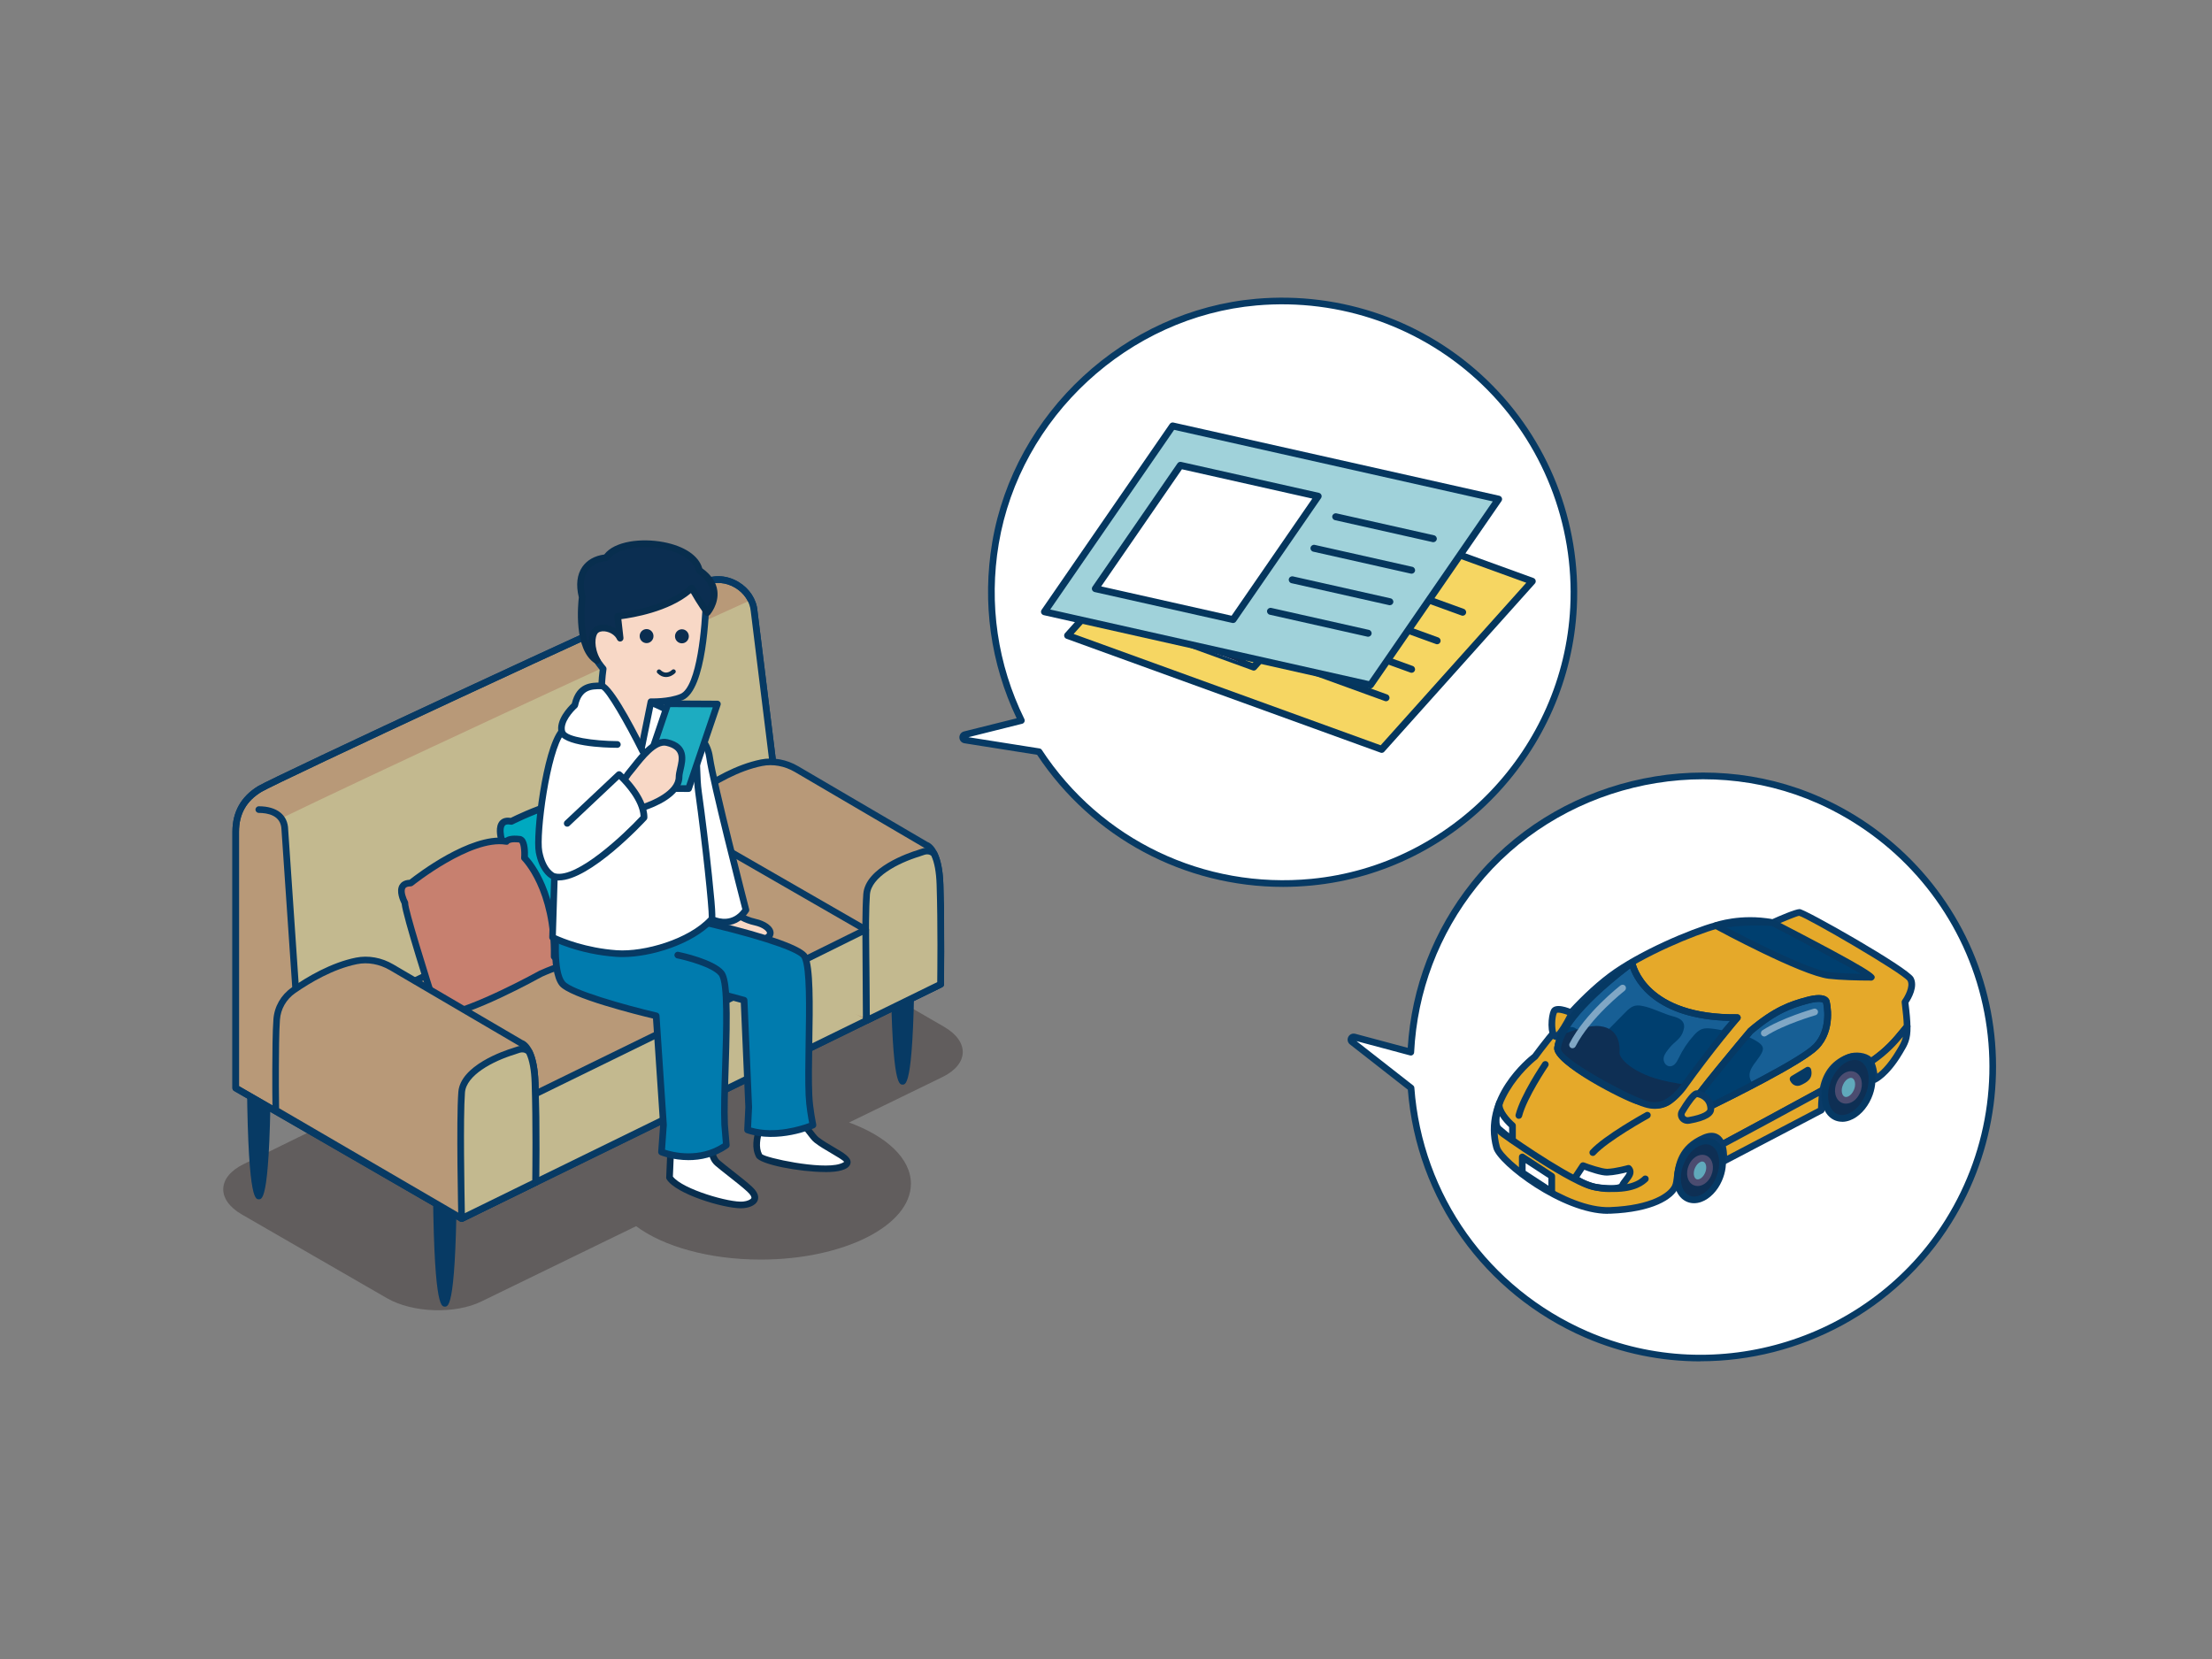 <?xml version="1.0" encoding="UTF-8"?><svg id="_レイヤー_2" xmlns="http://www.w3.org/2000/svg" xmlns:xlink="http://www.w3.org/1999/xlink" width="400" height="300" viewBox="0 0 400 300"><rect x="0" y="0" width="400" height="300" fill="#808080" stroke="none"/><defs><style>.cls-1{fill:none;}.cls-2{clip-path:url(#clippath);}.cls-3{fill:#f8d8c6;}.cls-4{fill:#f7d7c5;}.cls-5{fill:#003f6f;}.cls-6{fill:#053760;}.cls-7{fill:#05365d;}.cls-8{fill:#00a9c0;}.cls-9{fill:#007bae;}.cls-10{fill:#f6d662;}.cls-11{fill:#fff;}.cls-12{fill:#e5a92a;}.cls-13{fill:#80a7c5;}.cls-14{fill:#a0d2da;}.cls-15{fill:#b89978;}.cls-16{fill:#c3b98f;}.cls-17{fill:#c7806f;}.cls-18{fill:#dca32f;}.cls-19{fill:#1dacc1;}.cls-20{fill:#093b68;}.cls-21{fill:#082e4e;}.cls-22{fill:#063964;}.cls-23{fill:#073358;}.cls-24{fill:#073a64;}.cls-25{fill:#0e2f54;}.cls-26{fill:#0b2e51;}.cls-27{fill:#175f95;}.cls-28{fill:#0c2e51;}.cls-29{fill:#60a9bb;}.cls-30{fill:#4b4c70;}.cls-31{fill:#190c0d;opacity:.3;}</style><clipPath id="clippath"><polygon class="cls-1" points="226.72 120.63 202.71 111.92 220.79 91.75 244.79 100.45 226.72 120.63"/></clipPath></defs><g id="img"><rect class="cls-1" width="400" height="300"/><path class="cls-31" d="m170.74,185.69l-26.5-15.35c-4.6-2.67-12.27-2.93-17.05-.59l-83.15,40.77c-4.77,2.34-4.91,6.43-.31,9.09l26.24,15.14c4.61,2.66,12.29,2.93,17.07.6l27.99-13.62c4.88,3.64,13.15,6.04,22.52,6.04,15.01,0,27.17-6.14,27.17-13.72,0-4.55-4.41-8.58-11.18-11.07l16.87-8.21c4.78-2.33,4.93-6.41.33-9.08Z"/><path class="cls-24" d="m46.8,191.95h-1.57s.08,24.31,1.57,24.31,1.57-24.31,1.57-24.31h-1.57Z"/><path class="cls-24" d="m46.8,216.87c-.68,0-2.09,0-2.17-24.92,0-.16.06-.31.18-.43s.27-.18.43-.18h3.13c.16,0,.31.06.43.18s.18.27.18.43c-.08,24.92-1.49,24.92-2.17,24.92Zm-.96-24.32c.04,7.91.35,18.6.96,22.14.61-3.53.92-14.23.96-22.14h-1.92Z"/><path class="cls-24" d="m80.44,211.36h-1.57s.08,24.31,1.57,24.31,1.57-24.31,1.57-24.31h-1.57Z"/><path class="cls-24" d="m80.44,236.28c-.68,0-2.09,0-2.17-24.92,0-.16.06-.31.18-.43s.27-.18.43-.18h3.13c.16,0,.31.06.43.18s.18.27.18.43c-.08,24.92-1.49,24.92-2.17,24.92Zm-.96-24.31c.04,7.91.35,18.6.96,22.14.61-3.53.92-14.23.96-22.14h-1.92Z"/><path class="cls-24" d="m163.21,171.21h-1.57s.08,24.31,1.57,24.31,1.57-24.31,1.57-24.31h-1.57Z"/><path class="cls-24" d="m163.21,196.13c-.68,0-2.09,0-2.17-24.92,0-.16.06-.31.18-.43s.27-.18.43-.18h3.13c.16,0,.31.06.43.18s.18.27.18.43c-.08,24.92-1.49,24.92-2.17,24.92Zm-.96-24.32c.04,7.91.35,18.6.96,22.14.61-3.53.92-14.23.96-22.14h-1.92Z"/><path class="cls-15" d="m127.49,105.28c-14.93,6.43-77.71,35.69-80.49,37.37-3.15,1.9-4.36,4.61-4.36,7.73v46.36l40.85,23.58,86.6-42.37s.02-12.5,0-13.66-.43-2.16-1.35-2.7c-.93-.54-28.05-16.19-28.05-16.19l-4.32-34.97c-.33-3.87-4.89-6.88-8.88-5.17Z"/><path class="cls-24" d="m83.48,220.94c-.1,0-.21-.03-.3-.08l-40.85-23.58c-.19-.11-.3-.31-.3-.52v-46.36c0-3.61,1.57-6.38,4.65-8.25,2.76-1.67,65.44-30.9,80.57-37.41,2.03-.87,4.33-.69,6.31.5,1.95,1.17,3.23,3.1,3.41,5.17l4.28,34.65,27.79,16.04c1.05.6,1.63,1.74,1.66,3.21.02,1.15,0,13.16,0,13.67,0,.23-.13.44-.34.54l-86.6,42.37c-.08.04-.17.06-.27.06Zm-40.25-24.53l40.27,23.25,85.98-42.06c0-2.09.02-12.24,0-13.27-.01-.73-.2-1.69-1.05-2.18l-28.05-16.19c-.16-.09-.27-.26-.3-.45l-4.32-34.97c-.15-1.71-1.2-3.29-2.83-4.26-1.65-.99-3.55-1.14-5.22-.42h0c-15.11,6.5-77.67,35.67-80.42,37.33-2.74,1.66-4.07,4.02-4.07,7.22v46.02Zm84.25-91.12h0,0Z"/><path class="cls-16" d="m51.5,149.99l2.58,37.8c3.34-2.02,68.69-34.66,86.6-42.37l-4.32-34.97c-.06-.69-.29-1.33-.59-1.93-22.77,10.23-71.31,32.84-84.91,39.46.37.5.62,1.15.63,2.02Z"/><path class="cls-24" d="m58.98,185.82c-.22,0-.44-.12-.54-.34-.15-.3-.02-.66.28-.81l78.37-38.32c.3-.15.66-.02.81.28.15.3.02.66-.28.81l-78.37,38.32c-.09.04-.18.06-.26.06Z"/><path class="cls-16" d="m170.08,164.31c-.01-.79-.22-1.49-.63-2.03l-86.6,42.37c.41.54.62,1.24.63,2.03.02,1.16,0,13.66,0,13.66l86.6-42.37s.02-12.5,0-13.66Z"/><path class="cls-24" d="m83.48,220.94c-.1,0-.21-.03-.3-.08l-40.85-23.58c-.19-.11-.3-.31-.3-.52v-46.36c0-3.61,1.57-6.38,4.65-8.25,2.76-1.67,65.44-30.9,80.57-37.41,2.03-.87,4.33-.69,6.31.5,1.95,1.17,3.23,3.1,3.41,5.17l4.28,34.65,27.79,16.04c1.05.6,1.63,1.74,1.66,3.21.02,1.15,0,13.16,0,13.67,0,.23-.13.44-.34.54l-86.6,42.37c-.08.04-.17.06-.27.06Zm-40.25-24.53l40.27,23.25,85.98-42.06c0-2.09.02-12.24,0-13.27-.01-.73-.2-1.69-1.05-2.18l-28.05-16.19c-.16-.09-.27-.26-.3-.45l-4.32-34.97c-.15-1.71-1.2-3.29-2.83-4.26-1.65-.99-3.55-1.14-5.22-.42h0c-15.11,6.5-77.67,35.67-80.42,37.33-2.74,1.66-4.07,4.02-4.07,7.22v46.02Zm84.25-91.12h0,0Z"/><path class="cls-24" d="m83.48,220.94h0c-.33,0-.6-.27-.6-.6,0-.12.02-12.5,0-13.65-.01-.73-.2-1.69-1.05-2.18l-28.05-16.19c-.17-.1-.29-.28-.3-.48l-2.58-37.8c-.05-2.65-2.59-3.04-4.1-3.04-.33,0-.6-.27-.6-.6s.27-.6.6-.6c3.28,0,5.26,1.57,5.31,4.2l2.55,37.45,27.77,16.03c1.05.6,1.63,1.74,1.66,3.21.02,1.15,0,13.16,0,13.67,0,.33-.27.6-.6.6Z"/><path class="cls-24" d="m86.91,203.26c-.22,0-.44-.12-.54-.34-.15-.3-.02-.66.28-.81l79.39-38.84c.3-.15.66-.02.81.28.15.3.02.66-.28.81l-79.39,38.84c-.09.04-.18.06-.26.06Z"/><path class="cls-15" d="m156.71,184.51l13.37-6.55s.15-9.66-.1-17.98c-.2-6.67-2.53-7.17-2.53-7.17l-23.41-13.72c-1.92-1.12-4.18-1.59-6.36-1.15-4.45.89-8.78,3.5-11.38,5.31-1.76,1.23-2.89,3.16-3.04,5.3-.07,1.06-.13,2.45-.16,4.25-.1,7.38,0,12.12,0,12.12"/><path class="cls-24" d="m156.71,185.12c-.22,0-.44-.12-.54-.34-.15-.3-.02-.66.28-.81l13.04-6.39c.02-1.85.12-10.29-.11-17.59-.18-5.94-2.06-6.6-2.08-6.61-.04-.01-.11-.04-.15-.06l-23.41-13.72c-1.87-1.09-3.97-1.48-5.94-1.08-4.26.86-8.42,3.31-11.16,5.22-1.64,1.14-2.65,2.91-2.78,4.85-.08,1.16-.13,2.58-.15,4.22-.1,7.28,0,12.05,0,12.1,0,.33-.26.61-.59.62-.35-.02-.61-.26-.62-.59,0-.05-.1-4.84,0-12.14.02-1.66.08-3.11.16-4.29.16-2.31,1.36-4.41,3.3-5.76,2.83-1.97,7.14-4.51,11.61-5.41,2.25-.45,4.66-.02,6.79,1.23l23.35,13.68c.57.2,2.69,1.35,2.89,7.71.25,8.24.1,17.92.1,18.01,0,.23-.13.43-.34.53l-13.37,6.55c-.08.04-.18.06-.26.06Z"/><path class="cls-16" d="m169.98,159.98c-.09-2.85-.56-4.56-1.07-5.6-.97-.92-2.04-.32-2.77-.09-3.29,1-9.13,3.61-9.43,7.42-.4,5.25,0,22.81,0,22.81l13.37-6.55s.15-9.66-.1-17.98Z"/><path class="cls-24" d="m156.71,185.12c-.11,0-.22-.03-.31-.09-.18-.11-.29-.3-.29-.5-.02-.72-.4-17.65,0-22.87.37-4.82,8.27-7.47,9.85-7.95.1-.03.21-.07.32-.11.73-.26,1.95-.69,3.04.34.05.05.09.11.13.17.68,1.37,1.06,3.34,1.14,5.85h0c.25,8.24.1,17.92.1,18.01,0,.23-.13.43-.34.53l-13.37,6.55c-.08.04-.17.06-.27.06Zm11-30.63c-.3,0-.63.1-1.03.25-.13.05-.26.09-.37.13-4,1.22-8.76,3.76-9,6.89-.34,4.47-.09,18.09-.02,21.81l12.19-5.97c.02-1.85.12-10.29-.11-17.59h0c-.07-2.27-.39-4.04-.96-5.25-.23-.19-.45-.26-.7-.26Z"/><polyline class="cls-16" points="137.14 177.72 156.54 168.12 156.64 184.08"/><path class="cls-24" d="m156.64,184.68c-.33,0-.6-.27-.6-.6l-.09-15-18.53,9.17c-.3.15-.66.03-.81-.27-.15-.3-.03-.66.27-.81l19.4-9.6c.19-.09.41-.08.58.03s.29.3.29.51l.1,15.96c0,.33-.27.61-.6.61h0Z"/><line class="cls-16" x1="130.4" y1="153.06" x2="156.54" y2="168.12"/><path class="cls-24" d="m156.54,168.72c-.1,0-.21-.03-.3-.08l-26.14-15.05c-.29-.17-.39-.54-.22-.82.17-.29.53-.39.82-.22l26.14,15.05c.29.17.39.54.22.82-.11.19-.31.3-.52.3Z"/><path class="cls-8" d="m92.45,148.52s12.19-6.29,18.46-3.9c0,0,.48-.54,2.34.07,1.18.26.26,3.51.26,3.51,0,0,4.38,6.37,1.68,18.57,0,0,1.68,2.05.73,1.98s-3.71.56-3.71.56c0,0-14.1,4.46-19.74,3.76,0,0-2.2-19.94-1.78-21.23,0,0-1.23-3.94,1.75-3.31Z"/><path class="cls-24" d="m93.82,173.74c-.51,0-.99-.02-1.42-.08-.28-.03-.49-.25-.53-.53-.5-4.52-2.05-18.92-1.79-21.25-.15-.56-.58-2.44.32-3.44.31-.34.91-.71,1.95-.54,1.6-.8,12.34-6,18.48-3.94.42-.18,1.21-.3,2.6.16.28.06.55.26.73.57.54.9.18,2.67-.01,3.41.78,1.29,4.03,7.54,1.68,18.51,1.25,1.6.98,2.11.88,2.31-.07.14-.29.47-.85.42-.63-.05-2.5.31-3.53.54-.49.16-12.24,3.85-18.52,3.85Zm-.8-1.23c5.73.39,18.87-3.74,19.01-3.78.29-.07,2.21-.5,3.4-.58-.17-.29-.43-.67-.7-1-.12-.14-.16-.33-.12-.51,2.61-11.76-1.55-18.03-1.59-18.09-.1-.15-.13-.33-.08-.51.37-1.3.4-2.57.19-2.75-1.4-.45-1.81-.21-1.81-.2-.17.19-.38.2-.61.11-5.94-2.27-17.85,3.81-17.97,3.88-.12.06-.27.08-.4.05-.5-.1-.85-.06-1.03.14-.43.47-.2,1.85-.02,2.4.04.12.04.25,0,.37-.25,1.05.92,12.91,1.75,20.49Z"/><path class="cls-17" d="m74.27,159.69s10.68-8.61,17.3-7.53c0,0,.36-.63,2.31-.4,1.21.02.96,3.38.96,3.38,0,0,5.57,5.36,5.37,17.85,0,0,2.05,1.67,1.11,1.79s-3.52,1.29-3.52,1.29c0,0-12.91,7.2-18.58,7.65,0,0-6.16-19.1-6-20.44,0,0-1.99-3.61,1.05-3.59Z"/><path class="cls-24" d="m79.22,184.32c-.26,0-.49-.17-.57-.42-1.39-4.32-5.8-18.12-6.02-20.46-.26-.52-1.06-2.27-.37-3.43.24-.4.74-.87,1.8-.92,1.41-1.11,10.89-8.36,17.32-7.57.38-.26,1.12-.53,2.58-.36.28,0,.59.15.83.41.71.77.71,2.58.67,3.34,1.02,1.11,5.47,6.58,5.36,17.8,1.54,1.32,1.39,1.87,1.32,2.08-.04.15-.2.52-.75.58-.62.08-2.38.8-3.35,1.24-.49.27-13.05,7.25-18.78,7.7-.02,0-.03,0-.05,0Zm-4.97-24.03c-.5,0-.82.11-.96.34-.33.55.17,1.83.46,2.36.06.11.08.24.07.36-.03,1.08,3.49,12.47,5.83,19.72,5.69-.77,17.74-7.46,17.86-7.52.27-.12,2.07-.93,3.21-1.25-.22-.25-.56-.57-.89-.84-.14-.12-.23-.29-.22-.48.19-12.04-5.14-17.35-5.19-17.41-.13-.12-.2-.3-.18-.48.1-1.35-.12-2.6-.37-2.74-1.46-.17-1.82.16-1.82.17-.12.22-.33.27-.58.23-6.28-1.04-16.72,7.32-16.82,7.4-.11.09-.28.14-.38.13h-.02Z"/><path class="cls-15" d="m96.86,213.78s.15-9.66-.1-17.98c-.2-6.67-2.53-7.17-2.53-7.17l-23.41-13.72c-1.92-1.12-4.18-1.59-6.36-1.15-4.45.89-8.78,3.5-11.38,5.31-1.76,1.23-2.89,3.16-3.04,5.3-.07,1.06-.13,2.45-.16,4.25-.1,7.38,0,12.12,0,12.12l33.6,19.58,13.37-6.55Z"/><path class="cls-24" d="m83.48,220.94c-.1,0-.21-.03-.3-.08l-33.6-19.58c-.18-.11-.29-.3-.3-.51,0-.05-.1-4.84,0-12.14.02-1.66.08-3.1.16-4.29.16-2.31,1.36-4.41,3.3-5.76,2.83-1.97,7.14-4.51,11.61-5.41,2.25-.45,4.67-.02,6.79,1.23l23.35,13.68c.57.2,2.69,1.35,2.89,7.71.25,8.24.1,17.92.1,18.01,0,.23-.13.43-.34.53l-13.37,6.55c-.08.04-.17.06-.27.06Zm-33.01-20.54l33.03,19.25,12.75-6.24c.02-1.85.12-10.29-.11-17.59-.18-5.94-2.06-6.6-2.08-6.61-.04-.01-.11-.04-.15-.06l-23.41-13.72c-1.87-1.09-3.98-1.48-5.94-1.08-4.26.86-8.42,3.31-11.16,5.22-1.64,1.14-2.65,2.91-2.78,4.85-.08,1.16-.13,2.58-.15,4.22-.08,6.18-.03,10.55,0,11.76Zm46.38,13.38h0,0Z"/><path class="cls-16" d="m96.76,195.8c-.09-2.85-.56-4.56-1.07-5.6-.97-.92-2.04-.32-2.77-.09-3.29,1-9.13,3.61-9.43,7.42-.4,5.25,0,22.81,0,22.81l13.37-6.55s.15-9.66-.1-17.98Z"/><path class="cls-24" d="m83.48,220.93c-.11,0-.22-.03-.31-.09-.18-.11-.29-.3-.29-.5-.02-.72-.4-17.65,0-22.87.37-4.82,8.27-7.47,9.85-7.95.1-.03.21-.07.32-.11.73-.26,1.95-.7,3.05.34.05.05.09.11.13.17.68,1.37,1.06,3.34,1.14,5.85h0c.25,8.24.1,17.92.1,18.01,0,.23-.13.43-.34.53l-13.37,6.55c-.08.04-.17.06-.27.06Zm11-30.63c-.3,0-.63.1-1.03.25-.13.05-.25.09-.37.13-4,1.22-8.76,3.76-9,6.89-.34,4.47-.09,18.09-.02,21.81l12.19-5.97c.02-1.85.12-10.29-.11-17.59h0c-.07-2.27-.39-4.04-.96-5.25-.23-.19-.45-.26-.7-.26Zm2.37,23.48h0,0Z"/><path class="cls-3" d="m132.56,164.81s1.61,1.41,4.02,1.94c2.68.59,4.35,2.72.3,3.42-2.28.39-6.62.18-8.48.18s-2.42-3.77-2.42-3.77l6.59-1.78Z"/><path class="cls-24" d="m132.65,171.02c-.95,0-1.88-.02-2.71-.03-.61-.01-1.14-.02-1.56-.02-2.31,0-2.95-3.84-3.02-4.28-.05-.3.14-.59.44-.67l6.59-1.78c.2-.05.4,0,.55.13.02.01,1.54,1.32,3.75,1.8,1.56.34,3.23,1.29,3.2,2.58-.02.7-.54,1.62-2.93,2.03-1.14.2-2.74.25-4.32.25Zm-5.98-3.99c.26,1.13.86,2.73,1.72,2.73.42,0,.96.01,1.58.02,2.02.04,5.08.1,6.8-.2,1.57-.27,1.93-.72,1.93-.87,0-.31-.76-1.05-2.25-1.37-1.99-.43-3.45-1.43-4.02-1.87l-5.75,1.55Z"/><path class="cls-11" d="m121.28,207.96l-.21,4.98c1.66,2.59,10.75,5.21,13.37,4.94,1.12-.11,3.3-.81,1.09-2.86-1.42-1.32-4.32-3.46-5.75-4.67-1.23-1.04-1.04-2.7-1.04-2.7l-7.47.31Z"/><path class="cls-21" d="m134.04,218.5c-3.25,0-11.75-2.54-13.48-5.24-.07-.1-.1-.23-.09-.35l.21-4.98c.01-.31.26-.56.58-.58l7.47-.31c.17-.02.35.06.47.19s.18.3.16.48c0,.01-.13,1.36.83,2.17.56.48,1.36,1.1,2.19,1.76,1.33,1.04,2.7,2.12,3.58,2.93.96.89,1.32,1.71,1.07,2.45-.39,1.15-2.02,1.4-2.51,1.45-.14.01-.29.02-.46.02Zm-12.36-5.74c1.77,2.32,10.35,4.77,12.7,4.52.73-.07,1.39-.36,1.49-.63.06-.18-.1-.59-.75-1.18-.84-.78-2.25-1.89-3.5-2.87-.85-.67-1.66-1.3-2.23-1.79-.93-.78-1.18-1.84-1.24-2.53l-6.29.26-.18,4.22Z"/><path class="cls-11" d="m152,211.06c-3.54,1.09-14.19-1.02-14.73-2.07-1.16-2.25.31-4.82.3-6.49,0,0,5.17,1.51,7.88,1.09.59.45,1.48,1.97,2.22,2.55,2.92,2.26,7.86,3.83,4.33,4.92Z"/><path class="cls-21" d="m149.24,211.94c-4.62,0-11.82-1.36-12.5-2.68-.89-1.71-.44-3.54-.08-5.01.16-.66.31-1.28.31-1.75,0-.19.09-.37.24-.48.15-.12.35-.15.53-.1.05.01,5.07,1.46,7.62,1.08.16-.02.33.02.45.12.35.26.72.75,1.12,1.27.37.48.78,1.03,1.1,1.28.83.64,1.87,1.25,2.78,1.78,1.81,1.06,3.12,1.83,3,2.84-.09.78-.98,1.15-1.65,1.35h0c-.69.21-1.73.31-2.94.31Zm-11.13-8.67c-.07.41-.17.83-.28,1.27-.33,1.34-.7,2.86-.03,4.17.7.68,10.6,2.82,14.02,1.77h0c.7-.21.81-.38.82-.39-.12-.26-1.51-1.07-2.43-1.61-.95-.55-2.02-1.18-2.91-1.87-.45-.35-.89-.93-1.32-1.5-.24-.32-.51-.67-.72-.89-2.25.24-5.68-.57-7.15-.96Z"/><path class="cls-11" d="m123.04,131.45s4.6.69,5.29,5.52c.69,4.83,6.56,27.57,6.56,27.57-2.49,3.66-6.19,1.67-6.19,1.67l-5.66-34.76Z"/><path class="cls-24" d="m130.97,167.36c-1.03,0-1.96-.29-2.56-.62-.17-.09-.28-.25-.31-.43l-5.66-34.76c-.03-.19.03-.38.17-.52.14-.14.33-.2.52-.17.05,0,5.05.82,5.79,6.03.68,4.74,6.49,27.28,6.55,27.51.04.17.01.35-.08.49-1.29,1.9-2.96,2.48-4.42,2.48Zm-1.73-1.56c.79.32,3.2,1.03,4.99-1.38-.7-2.71-5.85-22.79-6.51-27.37-.45-3.14-2.69-4.35-3.94-4.78l5.46,33.52Z"/><path class="cls-9" d="m122.55,172.71s6.19,1.27,7.86,3.26c1.92,2.28.3,19.75.62,27.37l.31,3.73c-5.43,3.84-11.72,1.24-11.72,1.24l.35-4.87-1.32-19.75s-15.17-3.57-16.99-5.84c-2.15-2.69-.8-12.6-.8-12.6l27.01,1.63s16.54,3.78,17.67,6.14c1.51,3.15.43,17.74.74,25.03.11,2.63.73,5.39.73,5.39,0,0-6.3,2.76-11.82.88l.2-4.1-.84-19.35-3.21-.87"/><path class="cls-24" d="m124.5,209.79c-2.83,0-4.96-.85-5.11-.91-.24-.1-.39-.34-.37-.6l.35-4.87-1.29-19.22c-2.83-.68-15.12-3.73-16.89-5.95-2.25-2.81-1.07-12.02-.93-13.06.04-.31.33-.52.63-.52l27.01,1.63s.09.01.14.02l.33.08c10.98,2.63,16.94,4.78,17.71,6.37,1.04,2.19.93,8.83.81,15.86-.06,3.55-.12,6.89,0,9.41.11,2.55.71,5.26.71,5.29.06.28-.08.57-.35.68-.27.12-6.58,2.83-12.26.9-.26-.09-.42-.33-.41-.6l.2-4.1-.82-18.86-2.06-.56c.13,3.01.03,7.14-.13,12.15-.13,4-.25,7.77-.14,10.39l.31,3.71c.02.21-.08.42-.25.54-2.44,1.73-5.02,2.22-7.19,2.22Zm-4.24-1.89c1.4.46,6.21,1.68,10.46-1.13l-.28-3.38c-.11-2.69,0-6.49.14-10.5.22-6.78.48-15.21-.62-16.53-1.26-1.5-5.85-2.72-7.52-3.06-.33-.07-.54-.39-.47-.71.07-.33.38-.54.71-.47.65.13,6.44,1.38,8.2,3.47.51.61.81,1.95.96,3.92l2.88.78c.25.07.43.29.44.56l.84,19.35-.18,3.69c4.29,1.26,9.04-.28,10.5-.82-.18-.93-.55-2.98-.64-4.99-.11-2.55-.05-5.92,0-9.48.11-6.28.23-13.39-.69-15.32-.42-.87-5.09-2.89-16.9-5.72-.14-.03-.24-.06-.31-.08l-26.39-1.59c-.36,3.04-.78,9.68.75,11.59,1.23,1.54,10.87,4.27,16.66,5.63.26.06.45.28.46.55l1.32,19.75-.32,4.5Z"/><path class="cls-11" d="m100.27,158.53s-2.02-.54-2.78-4.47c-.58-3.01,1.31-18.37,4.1-21.74,1.86-2.25,13.08-6.44,13.08-6.44,0,0,5.09,1.59,8.06,3.76,4.16,3.04,2.92,8.67,3.6,13.57,1.39,10,2.83,23.73,2.38,23.01-3.59,3.97-11.69,6.6-17.21,6.21-6.76-.47-11.55-2.93-11.55-2.93l.34-10.97Z"/><path class="cls-24" d="m112.56,173.07c-.38,0-.76-.01-1.12-.04-6.81-.47-11.59-2.89-11.79-2.99-.21-.11-.34-.32-.33-.56l.33-10.57c-.73-.41-2.15-1.59-2.76-4.74-.6-3.12,1.24-18.62,4.22-22.24,1.9-2.31,12.17-6.19,13.33-6.62.12-.05.26-.05.39-.01.21.07,5.22,1.65,8.23,3.85,3.31,2.41,3.44,6.32,3.57,10.09.04,1.29.09,2.63.27,3.88.64,4.59,1.33,10.25,1.84,15.13.84,8.05.73,8.34.23,8.54-3.68,3.91-11.11,6.28-16.42,6.28Zm-12.02-3.94c1.2.55,5.44,2.31,10.98,2.7,4.99.35,13.02-2,16.65-5.94.04-1.8-1.17-13.36-2.46-22.6-.18-1.31-.23-2.68-.28-4-.13-3.65-.25-7.09-3.08-9.16-2.53-1.85-6.73-3.29-7.69-3.61-3.22,1.21-11.22,4.48-12.63,6.18-2.57,3.11-4.57,18.14-3.97,21.25.67,3.44,2.34,4,2.35,4.01.26.08.44.33.44.6l-.33,10.57Z"/><path class="cls-3" d="m127.68,108.64s-.32,15.67-4.41,17.4c-2.32.97-5.55.85-5.55.85l-1.63,8.05s-4.88-4.23-7.2-7.24c0,0-.35-3.04.19-6.75,0,0-2.39-2.67-3.17-6.12-2.23-9.86,3.57-10.79,6.86-13.44,2.76-2.22,13.61-1.63,14.92,7.26Z"/><path class="cls-24" d="m116.09,135.54c-.14,0-.28-.05-.4-.15-.2-.17-4.95-4.3-7.28-7.33-.07-.09-.11-.19-.12-.3-.01-.12-.33-3.02.15-6.64-.6-.72-2.44-3.14-3.13-6.17-1.9-8.4,1.95-10.78,5.05-12.69.73-.45,1.42-.88,2.02-1.36,1.62-1.31,5.71-1.8,9.48-.32,3.59,1.41,5.86,4.23,6.41,7.97,0,.03,0,.07,0,.1-.03,1.64-.45,16.12-4.78,17.94-1.87.79-4.26.9-5.29.9l-1.53,7.56c-.04.21-.19.38-.4.45-.06.02-.13.03-.19.03Zm-6.62-8.07c1.73,2.2,4.8,5.04,6.23,6.32l1.42-7.02c.06-.29.33-.51.61-.48.03,0,3.13.11,5.3-.8,3.05-1.28,3.95-12.51,4.04-16.8-.63-4.18-3.42-6.09-5.65-6.97-3.21-1.26-6.95-.94-8.28.14-.66.53-1.38.97-2.14,1.44-3.06,1.88-6.22,3.83-4.51,11.39.74,3.25,3.01,5.83,3.03,5.85.12.13.17.31.15.49-.45,3.1-.26,5.76-.2,6.43Z"/><ellipse class="cls-26" cx="116.91" cy="115.04" rx="1.25" ry="1.27" transform="translate(-1.86 1.92) rotate(-.94)"/><ellipse class="cls-26" cx="123.3" cy="115.07" rx="1.25" ry="1.27" transform="translate(-1.86 2.03) rotate(-.94)"/><path class="cls-21" d="m120.43,122.43c-.49,0-1.02-.18-1.54-.69-.16-.16-.16-.41,0-.57.16-.16.41-.16.57,0,.99.97,1.94.09,2.05-.02.16-.16.41-.15.57,0,.16.16.16.41,0,.57-.33.33-.94.71-1.65.71Z"/><path class="cls-26" d="m126.47,103.13c-1.12-5.31-14.12-6.44-16.85-2.29-3.14.34-5.49,2.54-4.33,7.15,0,0-1.23,9.14,2.69,11.5-1.29-2.4-1.02-4.48-.45-5.26.95-1.3,3.83-.59,4.6,1.19l-.45-3.98s8.96-.83,13.41-5.14c1.23,2.29,2.81,4.48,2.81,4.48,0,0,3.62-4.16-1.44-7.65Z"/><path class="cls-21" d="m107.98,120.09c-.11,0-.21-.03-.31-.09-4.01-2.42-3.13-10.84-3-11.98-.55-2.26-.33-4.12.64-5.52.85-1.22,2.21-1.99,3.96-2.23,1.88-2.45,6.75-2.99,10.72-2.24,3.79.72,6.38,2.48,7,4.74,1.62,1.17,2.54,2.54,2.73,4.07.3,2.39-1.3,4.26-1.36,4.33-.12.14-.31.22-.48.21-.18,0-.35-.1-.46-.25-.06-.08-1.33-1.84-2.48-3.88-4,3.38-10.55,4.45-12.58,4.71l.38,3.38c.03.3-.16.57-.44.65-.29.08-.59-.07-.71-.34-.33-.76-1.24-1.37-2.22-1.48-.61-.07-1.11.08-1.34.4-.37.51-.74,2.31.49,4.62.13.24.08.54-.12.72-.12.11-.27.17-.42.17Zm8.68-21.17c-3,0-5.61.84-6.54,2.25-.1.15-.26.25-.44.27-1.06.12-2.51.51-3.38,1.76-.78,1.12-.93,2.68-.44,4.64.02.07.02.15.01.23,0,.07-.66,5.09.58,8.44-.07-1.12.16-2.06.58-2.63.5-.68,1.38-1.01,2.45-.89.59.07,1.25.28,1.84.66l-.24-2.13c-.02-.16.03-.32.13-.45.1-.13.25-.21.41-.22.09,0,8.8-.86,13.05-4.97.14-.13.33-.19.51-.16.19.03.35.14.44.31.78,1.46,1.72,2.88,2.27,3.7.36-.62.77-1.62.63-2.73-.16-1.23-.97-2.36-2.41-3.35-.13-.09-.22-.22-.25-.37-.39-1.85-2.73-3.4-6.1-4.04-1.05-.2-2.1-.29-3.11-.29Z"/><polygon class="cls-19" points="124.53 142.6 115.57 142.56 120.78 127.26 129.74 127.31 124.53 142.6"/><path class="cls-24" d="m124.52,143.21h0l-8.95-.05c-.19,0-.38-.1-.49-.25-.11-.16-.14-.36-.08-.54l5.21-15.3c.08-.25.31-.41.57-.41h0l8.95.05c.19,0,.38.1.49.25.11.16.14.36.08.54l-5.21,15.3c-.08.25-.31.41-.57.41Zm-8.11-1.25l7.68.04,4.8-14.09-7.68-.04-4.8,14.09Z"/><path class="cls-3" d="m111.28,143.29l2.8,5.61,2.38-2.97s6.33-1.91,6.33-5.43c0-1.79,2.15-5.19-2.18-6.22-2.57-.61-5.38,3.75-6.99,5.63l-2.35,3.39Z"/><path class="cls-24" d="m114.08,149.5s-.04,0-.06,0c-.2-.02-.38-.15-.48-.33l-2.8-5.61c-.1-.2-.08-.43.04-.61l2.35-3.39c.31-.37.62-.76.96-1.19,1.76-2.23,4.16-5.29,6.67-4.69,3.91.94,3.26,3.79,2.86,5.5-.11.5-.22.97-.22,1.31,0,3.61-5.48,5.59-6.58,5.95l-2.27,2.83c-.12.14-.29.23-.47.23Zm-2.1-6.16l2.22,4.45,1.79-2.23c.08-.09.18-.16.3-.2,1.64-.5,5.9-2.34,5.9-4.86,0-.48.12-1.02.25-1.58.42-1.82.78-3.4-1.97-4.05-1.75-.42-3.97,2.4-5.44,4.26-.35.44-.67.84-.95,1.17l-2.1,3.05Z"/><path class="cls-11" d="m100.27,158.53c5.21,1.23,16.18-10.69,16.18-10.69,0-3.8-4.51-7.78-4.51-7.78l-9.38,8.83"/><path class="cls-24" d="m101.04,159.22c-.31,0-.62-.03-.91-.1-.32-.08-.53-.4-.45-.73.08-.32.4-.53.73-.45,3.92.92,12.3-6.98,15.43-10.33-.15-2.78-2.86-5.7-3.9-6.72l-8.96,8.44c-.24.23-.62.22-.85-.03-.23-.24-.22-.62.03-.85l9.38-8.83c.23-.21.58-.22.81-.01.19.17,4.72,4.2,4.72,8.23,0,.15-.06.3-.16.41-.43.47-10.17,10.96-15.86,10.96Z"/><path class="cls-11" d="m116.23,135.85s-5.89-11.82-7.42-11.83-4.09-.22-4.87,3.49c0,0-2.93,2.56-2.35,4.8s10.04,2.3,10.04,2.3"/><path class="cls-24" d="m116.23,136.46c-.22,0-.44-.12-.54-.33-2.62-5.26-6.02-11.15-6.95-11.5h-.17c-1.52,0-3.4-.02-4.04,3.02-.03.13-.1.24-.19.33-.74.65-2.56,2.66-2.16,4.19.28,1.07,5.12,1.82,9.46,1.85.33,0,.6.27.6.61,0,.33-.27.6-.6.6h0c-2.33-.01-9.97-.26-10.62-2.75-.59-2.28,1.75-4.67,2.38-5.27.89-3.81,3.67-3.79,5.19-3.78h.23c1.58,0,5.2,6.62,7.96,12.16.15.3.03.66-.27.81-.09.04-.18.06-.27.06Z"/><path class="cls-11" d="m174.46,132.86l10.25-2.56c-4.65-9.45-6.65-20.44-4.69-32.08,3.94-23.38,23.56-41.51,47.18-43.58,32.16-2.81,58.97,23.29,57.35,55.22-1.31,25.75-21.67,47.17-47.33,49.67-20.6,2.01-39.04-7.88-49.34-23.59l-13.39-2.12c-.53-.08-.56-.83-.04-.96Z"/><path class="cls-24" d="m232.03,160.38c-17.84,0-34.52-8.85-44.49-23.89l-13.13-2.08c-.52-.08-.9-.5-.92-1.03s.32-.98.82-1.11h0l9.53-2.38c-4.72-9.93-6.25-20.9-4.42-31.78,3.95-23.47,24.02-42,47.72-44.08,15.45-1.35,30.67,4.01,41.77,14.71,11.1,10.7,17.02,25.7,16.23,41.14-1.33,26.11-21.9,47.71-47.87,50.24-1.76.17-3.52.26-5.26.26Zm-56.9-27.07l12.85,2.03c.17.03.32.12.41.26,10.67,16.28,29.36,25.21,48.78,23.32,25.38-2.47,45.49-23.58,46.78-49.1.77-15.09-5.02-29.75-15.87-40.21-10.85-10.46-25.73-15.7-40.83-14.38-23.16,2.03-42.78,20.15-46.64,43.08-1.83,10.87-.23,21.84,4.63,31.72.08.16.08.35,0,.52-.08.16-.22.29-.4.33l-9.72,2.43Zm-.52.13h0,0Z"/><path class="cls-11" d="m244.91,187.53l10.2,2.73c.52-10.52,4.11-21.1,11.48-30.32,14.79-18.53,40.75-24.86,62.4-15.2,29.48,13.15,40.26,48.99,23.34,76.11-13.64,21.88-41.84,30.73-65.49,20.46-18.99-8.24-30.31-25.84-31.69-44.57l-10.68-8.35c-.42-.33-.09-1,.43-.86Z"/><path class="cls-24" d="m307.49,246.18c-7.03,0-14.13-1.4-20.88-4.32-18.22-7.91-30.47-25.06-32.03-44.81l-10.47-8.19c-.41-.32-.54-.88-.3-1.35.23-.47.75-.7,1.26-.57,0,0,0,0,0,0l9.49,2.54c.69-10.98,4.68-21.31,11.56-29.93,14.85-18.6,41.39-25.07,63.12-15.37,14.16,6.32,24.87,18.39,29.38,33.13,4.51,14.74,2.41,30.73-5.77,43.84-9.94,15.93-27.43,25.01-45.36,25.01Zm-62.21-57.93l10.25,8.02c.13.1.22.26.23.43,1.43,19.41,13.44,36.29,31.33,44.06,23.39,10.16,51.22,1.46,64.74-20.22,8-12.83,10.05-28.45,5.65-42.86-4.41-14.41-14.88-26.21-28.72-32.39-21.23-9.47-47.18-3.15-61.69,15.03-6.88,8.62-10.8,18.98-11.35,29.98,0,.18-.1.35-.25.46-.15.11-.33.14-.51.09l-9.68-2.59Zm-.52-.14h0,0Z"/><polygon class="cls-10" points="249.85 135.51 193.06 114.91 220.29 84.52 277.09 105.11 249.85 135.51"/><path class="cls-7" d="m249.85,136.14c-.07,0-.14-.01-.21-.04l-56.79-20.59c-.2-.07-.35-.24-.4-.44-.05-.2,0-.42.14-.57l27.23-30.4c.17-.19.44-.26.68-.17l56.79,20.59c.2.07.35.24.4.44.05.2,0,.42-.14.57l-27.23,30.4c-.12.14-.29.21-.47.21Zm-55.7-21.5l55.52,20.13,26.33-29.39-55.52-20.13-26.33,29.39Z"/><line class="cls-11" x1="247.47" y1="104.54" x2="264.49" y2="110.71"/><path class="cls-7" d="m264.49,111.34c-.07,0-.14-.01-.21-.04l-17.02-6.17c-.33-.12-.5-.48-.38-.81.12-.33.48-.5.81-.38l17.02,6.17c.33.12.5.48.38.81-.09.26-.33.42-.59.42Z"/><line class="cls-11" x1="242.86" y1="109.7" x2="259.87" y2="115.87"/><path class="cls-7" d="m259.87,116.5c-.07,0-.14-.01-.21-.04l-17.02-6.17c-.33-.12-.5-.48-.38-.81.12-.33.48-.5.81-.38l17.02,6.17c.33.12.5.48.38.81-.09.26-.33.42-.59.42Z"/><line class="cls-11" x1="238.24" y1="114.86" x2="255.25" y2="121.03"/><path class="cls-7" d="m255.25,121.66c-.07,0-.14-.01-.21-.04l-17.02-6.17c-.33-.12-.5-.48-.38-.81.12-.33.48-.5.81-.38l17.02,6.17c.33.12.5.48.38.81-.09.26-.33.42-.59.42Z"/><line class="cls-11" x1="233.62" y1="120.01" x2="250.63" y2="126.18"/><path class="cls-7" d="m250.63,126.81c-.07,0-.14-.01-.21-.04l-17.02-6.17c-.33-.12-.5-.48-.38-.81.12-.33.48-.5.81-.38l17.02,6.17c.33.12.5.48.38.81-.09.26-.33.42-.59.42Z"/><path class="cls-7" d="m226.71,121.26c-.07,0-.14-.01-.21-.04l-24-8.7c-.2-.07-.35-.24-.4-.44-.05-.2,0-.42.14-.57l18.07-20.18c.17-.19.44-.26.68-.17l24,8.7c.2.07.35.24.4.44.05.2,0,.42-.14.57l-18.07,20.18c-.12.14-.29.21-.47.21Zm-22.91-9.61l22.72,8.24,17.17-19.16-22.72-8.24-17.17,19.16Z"/><g class="cls-2"><path class="cls-11" d="m221.29,111.7c1.45.53,4.5,2.87,3.97,5.01-.45,1.81-5.61,9.86-11.93,15.58l-3.12-1.05-1.54,1.62s-11.12-2.25-12.72-5c0,0,12.12-13.36,13.92-15.27,1.8-1.91,7.01-2.54,8.26-2.08s3.14,1.19,3.14,1.19Z"/><path class="cls-23" d="m208.67,133.49s-.08,0-.12-.01c-1.17-.24-11.45-2.38-13.14-5.3-.14-.24-.11-.54.08-.74.12-.13,12.14-13.38,13.93-15.28,2.02-2.14,7.51-2.76,8.94-2.24,1.21.44,3.02,1.15,3.15,1.19,1.47.54,5.02,3.11,4.36,5.76-.47,1.89-5.67,10.07-12.11,15.89-.17.15-.41.2-.62.13l-2.74-.92-1.26,1.33c-.12.13-.29.2-.46.2Zm-11.9-5.59c1.62,1.68,7.74,3.45,11.68,4.28l1.3-1.37c.17-.18.43-.24.66-.16l2.77.93c6.04-5.56,11.04-13.31,11.46-15.01.42-1.67-2.31-3.81-3.57-4.27,0,0,0,0-.01,0,0,0-1.88-.74-3.13-1.19-1.08-.39-6.01.25-7.59,1.92-1.61,1.7-11.56,12.66-13.56,14.87Z"/><path class="cls-11" d="m220.83,111.87c-1.25-.45-3.97-1.75-3.97-1.75-.28-.1-5.43-.36-8.05,1.02-2.22,1.17-10.48,8.09-14.99,14.47l3.01,1.17-1.4,1.67s8.7,4.94,13.24,4.41c0,0,10.54-13.09,12.2-15.05"/><path class="cls-23" d="m207.96,133.53c-4.8,0-12.5-4.34-12.84-4.53-.16-.09-.28-.25-.31-.44s.02-.37.14-.52l.84-1-2.19-.85c-.18-.07-.32-.22-.38-.41-.06-.19-.02-.39.09-.55,4.59-6.48,12.92-13.45,15.21-14.66,2.79-1.47,8.08-1.23,8.56-1.05.08.04,2.76,1.31,3.97,1.75.33.12.5.48.38.81-.12.33-.48.5-.81.38-1.17-.42-3.51-1.53-3.96-1.74-.69-.1-5.26-.23-7.55.98-2.07,1.09-9.8,7.57-14.29,13.62l2.25.87c.19.07.33.23.38.43s0,.41-.13.56l-.91,1.08c2.05,1.09,8.33,4.23,11.94,4,1.36-1.69,10.51-13.05,12.05-14.86.22-.27.62-.3.89-.07.27.23.3.62.07.89-1.64,1.93-12.09,14.91-12.19,15.04-.1.13-.25.21-.42.23-.25.03-.51.04-.79.04Z"/><ellipse class="cls-4" cx="217.73" cy="104.2" rx="2" ry="1.27" transform="translate(-23.36 116.05) rotate(-28.39)"/><path class="cls-23" d="m217.04,106.3c-.27,0-.53-.04-.76-.12-.52-.19-.87-.56-1-1.05-.15-.59.06-1.26.58-1.84.85-.95,2.31-1.41,3.31-1.05.52.19.87.56,1,1.06.15.59-.06,1.26-.58,1.84h0c-.65.73-1.66,1.17-2.55,1.17Zm1.37-2.93c-.49,0-1.16.26-1.6.75-.27.3-.33.56-.3.69,0,.03.03.12.2.18.47.17,1.38-.08,1.94-.7t0,0c.27-.3.33-.56.3-.69,0-.03-.03-.12-.2-.18-.1-.04-.21-.05-.34-.05Z"/><ellipse class="cls-4" cx="228.6" cy="108.14" rx="2" ry="1.27" transform="translate(-23.93 121.69) rotate(-28.39)"/><path class="cls-23" d="m227.91,110.24c-.27,0-.53-.04-.76-.12-.52-.19-.87-.56-1-1.06-.15-.59.06-1.26.58-1.84.85-.95,2.31-1.41,3.31-1.05.52.19.87.56,1,1.05.15.59-.06,1.26-.58,1.84h0c-.65.73-1.66,1.17-2.55,1.17Zm1.37-2.93c-.49,0-1.16.26-1.6.75-.27.3-.33.56-.3.69,0,.03.03.12.2.18.47.17,1.38-.08,1.94-.7h0c.27-.31.33-.56.3-.69,0-.03-.03-.12-.2-.18-.1-.04-.21-.05-.34-.05Z"/><path class="cls-4" d="m229.45,107.4c2.35-2.62,2.7-6.64-.32-7.73s-8.27,1.14-10.62,3.77c-1.81,2.02-1.89,4.27-.44,5.7l-1.56,1.74c-.23.26.39,2.44.39,2.44,0,0,3.27-.77,3.51-1.03l1.56-1.74c2.67.06,5.67-1.12,7.48-3.15Z"/><path class="cls-23" d="m216.9,113.95c-.27,0-.53-.18-.6-.46-.72-2.52-.44-2.83-.26-3.04l1.18-1.32c-1.29-1.71-1-4.09.82-6.12,2.51-2.81,8-5.14,11.31-3.94,1.26.46,2.13,1.41,2.45,2.69.47,1.88-.26,4.26-1.88,6.06-1.83,2.04-4.81,3.34-7.67,3.36l-1.37,1.52c-.13.14-.36.41-3.83,1.22-.05.01-.1.02-.15.02Zm.18-2.78c.01.25.12.8.27,1.39,1.15-.28,2.33-.61,2.64-.75l1.5-1.68c.12-.14.3-.2.48-.21,2.55.04,5.37-1.12,7-2.94h0c1.32-1.47,1.96-3.45,1.59-4.91-.22-.88-.78-1.49-1.66-1.81-2.73-.99-7.75,1.15-9.94,3.6-1.53,1.71-1.71,3.6-.47,4.83.24.24.25.62.03.87l-1.45,1.62Z"/><ellipse class="cls-25" cx="223.19" cy="103.95" rx=".92" ry=".62" transform="translate(-21.42 75.94) rotate(-18.44)"/><ellipse class="cls-25" cx="226.7" cy="105.39" rx=".92" ry=".62" transform="translate(-21.7 77.12) rotate(-18.44)"/><path class="cls-23" d="m223.66,108.53c-2.71,0-3.16-1.49-3.2-1.66-.08-.34.12-.68.46-.76.33-.08.66.11.76.44.02.05.35.72,2.06.73.33-.03.63.27.64.62,0,.35-.27.63-.62.64-.03,0-.06,0-.09,0Z"/><path class="cls-28" d="m226.9,103.23c-.55-.74-1.11-2.36-1.11-2.36l-7.01,1.91s5.56-6.66,8.61-4.57c2.54-1.39,10.31,1.23,3.3,8.64,0,0-3-2.56-3.79-3.61Z"/><path class="cls-23" d="m230.7,107.47c-.15,0-.29-.05-.41-.15-.12-.11-3.06-2.62-3.89-3.72h0c-.4-.53-.77-1.41-1-1.98l-6.46,1.75c-.27.07-.55-.04-.7-.27-.15-.23-.13-.53.05-.74.59-.7,5.7-6.65,9.13-4.88,1.71-.67,4.58-.14,5.97,1.66.91,1.18,1.83,3.81-2.25,8.12-.12.13-.29.2-.46.2Zm-3.29-4.62c.52.7,2.23,2.24,3.24,3.12,2.22-2.5,2.84-4.63,1.76-6.04-1.12-1.45-3.65-1.74-4.71-1.17-.21.11-.46.1-.66-.03-1.57-1.08-4.38,1.04-6.26,2.86l4.86-1.32c.32-.09.65.09.76.4.15.42.61,1.65,1.02,2.19h0Z"/><path class="cls-11" d="m209.22,113.98s-9.42,9.28-12.38,12.79"/><path class="cls-23" d="m196.83,127.41c-.14,0-.29-.05-.41-.15-.27-.22-.3-.62-.08-.89,2.95-3.5,12.04-12.46,12.42-12.84.25-.24.65-.24.89,0,.24.25.24.65,0,.89-.09.09-9.44,9.3-12.35,12.75-.12.15-.3.22-.48.22Z"/><path class="cls-25" d="m221.79,111.93l-9.55,6.83,3.79-8.92s-7.18-1.42-14.58,6.19l20.29,7.28s8.33-7.98.05-11.38Z"/><path class="cls-23" d="m221.9,124.03l-10.62-3.81-.49.35.19-.46-10.66-3.83.68-.7c7.55-7.76,14.85-6.43,15.16-6.37l.76.15-3.22,7.57,8.01-5.73.32.13c2.3.94,3.64,2.33,3.97,4.12.73,3.88-3.64,8.13-3.83,8.31l-.28.27Zm-9.37-4.7l9.05,3.25c.9-.95,3.71-4.17,3.2-6.89-.24-1.26-1.21-2.29-2.9-3.05l-9.35,6.69Zm-9.92-3.56l8.87,3.18,3.65-8.57c-1.93-.09-7.11.24-12.51,5.39Z"/></g><polygon class="cls-14" points="247.82 123.87 188.88 110.63 212.04 77.03 270.99 90.27 247.82 123.87"/><path class="cls-6" d="m247.82,124.5s-.09,0-.14-.02l-58.94-13.24c-.2-.05-.37-.19-.45-.38-.08-.19-.05-.42.07-.59l23.17-33.6c.15-.21.41-.32.66-.26l58.94,13.24c.2.05.37.19.45.38.08.19.05.42-.07.59l-23.17,33.6c-.12.17-.31.27-.52.27Zm-57.9-14.28l57.62,12.94,22.4-32.49-57.62-12.94-22.4,32.48Z"/><line class="cls-11" x1="241.54" y1="93.46" x2="259.2" y2="97.42"/><path class="cls-7" d="m259.2,98.05s-.09,0-.14-.02l-17.66-3.97c-.34-.08-.55-.41-.48-.75.08-.34.42-.55.75-.48l17.66,3.97c.34.08.55.41.48.75-.07.29-.33.49-.61.49Z"/><line class="cls-11" x1="237.61" y1="99.16" x2="255.27" y2="103.12"/><path class="cls-7" d="m255.27,103.75s-.09,0-.14-.02l-17.66-3.97c-.34-.08-.55-.41-.48-.75.08-.34.42-.55.75-.48l17.66,3.97c.34.08.55.41.48.75-.07.29-.33.49-.61.49Z"/><line class="cls-11" x1="233.68" y1="104.86" x2="251.34" y2="108.82"/><path class="cls-7" d="m251.34,109.45s-.09,0-.14-.02l-17.66-3.97c-.34-.08-.55-.41-.48-.75s.41-.55.75-.48l17.66,3.97c.34.08.55.41.48.75-.07.29-.33.49-.61.49Z"/><line class="cls-11" x1="229.75" y1="110.56" x2="247.41" y2="114.52"/><path class="cls-7" d="m247.41,115.15s-.09,0-.14-.02l-17.66-3.97c-.34-.08-.55-.41-.48-.75.08-.34.41-.55.75-.48l17.66,3.97c.34.08.55.41.48.75-.07.29-.33.49-.61.49Z"/><polygon class="cls-11" points="222.99 112.04 198.08 106.45 213.45 84.14 238.36 89.74 222.99 112.04"/><path class="cls-7" d="m222.99,112.67s-.09,0-.14-.02l-24.91-5.59c-.2-.05-.37-.19-.45-.38-.08-.19-.05-.42.07-.59l15.37-22.3c.15-.21.41-.32.66-.26l24.91,5.59c.2.05.37.19.45.38.08.19.05.42-.07.59l-15.38,22.3c-.12.17-.31.27-.52.27Zm-23.86-6.63l23.58,5.3,14.6-21.18-23.58-5.3-14.6,21.18Z"/><polygon class="cls-25" points="312.56 208.24 305.67 207.97 305.91 202.35 312.81 202.62 312.56 208.24"/><polygon class="cls-25" points="332.63 199.95 325.57 201.12 325.98 194.06 332.87 194.33 332.63 199.95"/><path class="cls-1" d="m334.42,191.15c-3.12.19-4.32,3.31-4.78,5.94,2.35-1.29,4.35-2.4,5.67-3.15.57-.32,2.43-1.56,2.97-1.93-.47-1-2.56-.95-3.85-.87Z"/><path class="cls-12" d="m334.42,191.15c1.35-.49,3.38-.13,3.85.87,3.45-2.33,4.95-4.44,6.6-6.41-.02-1.06-.14-2.46-.39-4.42,0,0,1.88-2.57.99-4.14-.89-1.58-19.24-12.04-20.03-12.04s-4.87,1.84-4.87,1.84c-5.72-1.09-10.26.53-10.26.53-4.05,1.1-13.6,5.04-19.06,9.14-5.46,4.09-10.67,10.47-13.67,14.55,0,0-9.51,7.17-6.94,16.45.74,2.67,12.53,11.69,20.53,11.38,7.6-.3,11.02-2.63,11.78-4.34s-.3-6.41,5.23-8.78c1.89-.81,2.78.06,3.19,1.22,5.06-2.72,12.67-6.81,18.28-9.88.46-2.63,1.84-4.87,4.78-5.94Z"/><path class="cls-20" d="m290.75,219.5c-8.26,0-19.87-8.84-20.7-11.83-2.55-9.24,6.13-16.29,7.09-17.04,2.67-3.62,7.96-10.27,13.75-14.61,5.4-4.05,14.82-8.03,19.26-9.24.15-.05,4.62-1.61,10.35-.57,1.15-.52,4.14-1.82,4.94-1.82.98,0,19.55,10.54,20.56,12.35.92,1.64-.41,3.88-.89,4.6.24,1.92.35,3.25.36,4.26,0,.15-.05.29-.14.4-.22.26-.44.53-.66.79-1.41,1.72-3.01,3.67-6.07,5.73-.15.1-.33.13-.5.08-.17-.05-.31-.17-.39-.33-.28-.6-1.9-1-3.1-.56h0c-2.43.89-3.91,2.73-4.39,5.48-.03.18-.14.34-.31.43-5.91,3.24-13.99,7.58-18.28,9.89-.16.08-.34.1-.5.03-.16-.06-.29-.19-.35-.36-.2-.54-.47-.89-.81-1.04-.38-.17-.92-.11-1.57.17-3.87,1.66-4.25,4.52-4.52,6.62-.1.73-.18,1.36-.39,1.85-.92,2.08-4.63,4.4-12.31,4.7-.14,0-.29,0-.43,0Zm25.79-52.42c-3.53,0-6,.85-6.03.87-3.87,1.05-13.44,4.96-18.9,9.05-5.91,4.43-11.45,11.56-13.55,14.42-.03.05-.08.09-.12.12-.09.07-9.15,7.04-6.72,15.8.64,2.32,12.12,11.25,19.92,10.94,7.62-.3,10.66-2.64,11.25-3.98.15-.33.22-.88.3-1.52.29-2.25.74-5.64,5.24-7.57.98-.42,1.83-.48,2.54-.17.48.21.88.58,1.18,1.11,4.34-2.33,11.82-6.36,17.45-9.44.61-3.04,2.33-5.1,5.11-6.12h0c1.32-.48,3.24-.28,4.19.61,2.61-1.84,4-3.54,5.34-5.17.17-.21.34-.42.52-.63-.03-.98-.15-2.27-.38-4.13-.02-.15.02-.31.11-.43.43-.58,1.51-2.48.95-3.49-.85-1.33-18.03-11.32-19.6-11.74-.34.02-2.64.95-4.52,1.8-.11.05-.24.07-.36.04-1.39-.26-2.71-.36-3.91-.36Zm17.88,24.08h0,0Z"/><path class="cls-12" d="m338.27,192.02c.67,1.42.72,3.18.72,3.18,0,0,2.04-.89,4.41-4.84,1-1.66,1.51-2.39,1.47-4.76-1.66,1.97-3.16,4.08-6.6,6.41Z"/><path class="cls-20" d="m338.99,195.8c-.11,0-.23-.03-.32-.09-.17-.11-.28-.29-.28-.49,0-.02-.06-1.66-.66-2.94-.13-.27-.04-.59.21-.76,2.91-1.97,4.39-3.76,5.81-5.5.22-.27.44-.54.66-.8.16-.19.43-.26.67-.18.24.08.4.31.4.56.04,2.42-.51,3.34-1.42,4.85l-.14.23c-2.44,4.07-4.6,5.04-4.69,5.08-.08.03-.16.05-.24.05Zm.03-3.56c.25.67.39,1.36.47,1.91.76-.59,2.01-1.81,3.38-4.09l.14-.23c.55-.91.91-1.52,1.1-2.35-1.22,1.46-2.68,3.07-5.1,4.77Z"/><path class="cls-12" d="m311.7,209.98l17.67-9.26s-.07-1.68.27-3.63c-5.61,3.07-13.22,7.17-18.28,9.88.48,1.32.34,3,.34,3Z"/><path class="cls-20" d="m311.7,210.59c-.12,0-.23-.03-.33-.1-.18-.12-.29-.33-.27-.55,0-.02.12-1.58-.3-2.75-.1-.28.02-.6.28-.74,4.29-2.3,12.36-6.64,18.27-9.88.2-.11.45-.1.64.04.19.14.28.37.24.6-.32,1.86-.27,3.49-.27,3.5,0,.23-.12.45-.32.56l-17.67,9.26c-.09.05-.18.07-.28.07Zm.39-3.31c.15.59.21,1.2.23,1.7l16.44-8.61c0-.44.02-1.22.12-2.16-5.58,3.05-12.67,6.86-16.79,9.07Z"/><path class="cls-12" d="m284.24,183.21s-2.76-1.31-3.23-.33c-.48.98-.61,3.98.18,4.5s3.05-4.17,3.05-4.17Z"/><path class="cls-20" d="m281.33,188.03c-.17,0-.33-.05-.47-.14-1.22-.81-.9-4.23-.39-5.27.68-1.41,3.26-.32,4.04.04.15.07.26.19.31.35s.04.32-.03.46c-.75,1.57-2.17,4.23-3.21,4.52-.08.02-.17.03-.25.03Zm.45-4.91c-.11,0-.2.02-.24.05-.39.82-.39,2.86-.12,3.53.44-.42,1.25-1.71,2-3.18-.64-.24-1.28-.4-1.63-.4Z"/><path class="cls-27" d="m295.13,174.09s1.83,10.08,19.05,9.93c0,0-5.65,6.26-10.71,13.35-2.5,3.88-5.48,2.16-7.5,1.66-2.02-.5-14.64-7.04-14.31-9.53s2.43-7.23,13.47-15.41Z"/><path class="cls-22" d="m299.57,200.45c-1.05,0-2.04-.31-2.85-.56-.32-.1-.62-.19-.9-.26-1.73-.43-15.18-7.08-14.77-10.2.56-4.17,5.17-9.49,13.71-15.82.17-.13.39-.15.58-.08.19.08.33.25.37.45h0c.07.39,2.03,9.62,18.45,9.43,0,0,0,0,0,0,.24,0,.45.14.55.36.1.22.06.48-.1.65-.06.06-5.69,6.31-10.67,13.3-1.38,2.14-2.94,2.73-4.39,2.73Zm-4.79-25.35c-7.71,5.82-12.04,10.82-12.53,14.48-.06.43,1.12,2.01,5.98,4.91,3.5,2.09,7,3.74,7.87,3.95.3.07.63.17.97.28,1.96.61,3.99,1.25,5.87-1.69,3.86-5.41,8.09-10.37,9.88-12.43-13.56-.3-17.18-7.02-18.05-9.52Z"/><path class="cls-5" d="m295.97,199.03c1.87.8,4.08,3.07,7.5-1.66,3.6-4.99,5.6-7.26,8.63-10.89-.91-.23-1.84-.42-2.79-.5-.5-.04-1.02-.06-1.49.1-.61.2-1.08.65-1.49,1.11-1.12,1.24-2.05,2.63-2.75,4.11-.33.69-.8,1.54-1.62,1.52-.77-.02-1.24-.87-1.11-1.56s.64-1.27,1.1-1.84c.76-.95,1.81-1.47,2.28-2.57.26-.61.47-1.32.16-1.92-.35-.7-1.25-.99-2.05-1.2-1.38-.37-3.2-1.27-4.58-1.64-.72-.19-1.49-.39-2.2-.19-.67.19-1.18.69-1.65,1.17-1.11,1.13-2.23,2.26-3.34,3.39-.46.47-.94.95-1.54,1.26-.49.26-1.05.4-1.6.53-1.99.48-1.33-3.47-4.3-2.33-.99,2.33-1.34,2.77-1.44,3.58-.33,2.49,12.4,8.72,14.31,9.53Z"/><path class="cls-27" d="m316.57,186.41s-10.41,12.33-11.17,14.09c-.77,1.76-.33,1.72,1.09.97,1.42-.75,18.82-9.04,21.91-12.22,3.09-3.18,1.86-8.09,1.86-8.09,0,0-.14-1.16-3.51-.26-2.91.78-5.74,1.74-10.17,5.5Z"/><path class="cls-22" d="m305.25,202.57c-.21,0-.41-.06-.57-.22-.5-.46-.21-1.25.16-2.1.78-1.79,10.2-12.97,11.27-14.24.02-.03.05-.05.07-.07,4.51-3.82,7.38-4.81,10.41-5.63,1.81-.49,3.03-.49,3.74-.02.44.3.52.67.53.78.04.14,1.27,5.2-2.03,8.59-2.69,2.76-15.55,9.11-20.39,11.5-.86.43-1.46.72-1.67.83-.52.28-1.06.57-1.52.57Zm.37-.88h0,0Zm11.37-14.85c-4.16,4.93-10.51,12.67-11.05,13.9-.07.16-.12.29-.17.41.11-.06.25-.13.42-.21.22-.12.83-.42,1.71-.85,4.33-2.14,17.51-8.64,20.06-11.25,2.72-2.79,1.79-7.16,1.71-7.5-.08-.07-.62-.42-2.77.16-2.87.78-5.6,1.71-9.9,5.35Zm12.67-5.53s0,0,0,.01c0,0,0,0,0-.01Z"/><path class="cls-25" d="m295.97,199.03c2.02.5,4.27,3.08,8.55-2.91.04-.05-1.42-.21-1.38-.26-7.42-1.11-10.31-4.39-10.27-5.43.05-1.25.04-4.45-3.56-4.87-1.85-.22-4.73.69-7.1,1.63-.32,1.04-.48,1.84-.54,2.3-.33,2.49,12.29,9.04,14.31,9.53Z"/><path class="cls-22" d="m299.19,200.51c-1.25,0-2.34-.45-3.23-.82l-.23-.09c-.15-.06-15.12-6.85-14.68-10.17.53-3.97,5.14-9.29,13.7-15.82.17-.13.39-.16.59-.08.2.08.34.25.38.46h0c.07.39,2.03,9.62,18.45,9.43,0,0,0,0,0,0,.24,0,.45.14.55.35.1.22.07.47-.09.65-.05.06-4.84,5.66-9.82,12.65-2.1,2.69-4,3.45-5.62,3.45Zm-4.4-25.4c-9.74,7.54-12.2,12.02-12.53,14.47-.22,1.63,10.01,7.28,13.94,8.89l.23.1c2,.83,4.27,1.78,7.41-2.23,3.77-5.29,7.44-9.8,9.04-11.72-13.57-.29-17.21-7-18.09-9.51Z"/><path class="cls-13" d="m284.37,189.56c-.09,0-.19-.02-.28-.07-.3-.15-.42-.52-.26-.82,2.83-5.51,8.96-10.28,9.22-10.48.27-.2.65-.16.85.11.2.26.16.64-.11.85-.06.05-6.17,4.81-8.88,10.07-.11.21-.32.33-.54.33Z"/><path class="cls-18" d="m326.9,193.52l-2.67,1.6s.38.93,1.2.54c.98-.47,1.78-.87,1.47-2.14Z"/><path class="cls-22" d="m325.05,196.36c-.19,0-.35-.04-.47-.09-.61-.23-.87-.85-.9-.92-.11-.28,0-.59.25-.75l2.67-1.6c.16-.1.37-.11.54-.04.18.07.31.23.36.41.43,1.76-.85,2.38-1.79,2.83-.24.12-.46.16-.65.16Z"/><path class="cls-5" d="m310.3,167.37s15.55,8.42,20.43,9.01c1.91.23,5,.33,7.6.33,1.3,0-17.76-9.87-17.76-9.87,0,0-7.24-.29-10.26.53Z"/><path class="cls-22" d="m338.33,177.32c-2.37,0-5.64-.09-7.67-.33-4.94-.6-20.01-8.74-20.64-9.08-.23-.12-.35-.37-.31-.63s.24-.45.49-.5c5.36-.99,10.23-.55,10.43-.53.08,0,.15.03.22.07,18.38,9.52,18.28,9.94,18.14,10.53-.07.27-.37.49-.65.49Zm-26.14-9.63c4.08,2.14,14.81,7.64,18.62,8.1,1.5.18,3.69.27,5.68.31-3.19-1.88-10.91-5.97-16.09-8.65-.67-.05-4.17-.28-8.21.25Z"/><path class="cls-5" d="m318.57,190.4c.14-.28.26-.6.21-.9-.08-.48-.52-.83-.95-1.11-.64-.41-1.32-.75-2.03-1.06-2.42,2.89-9.76,11.7-10.4,13.17-.77,1.76-.33,1.72,1.09.97.72-.38,5.54-2.7,10.53-5.31-.26-.43-.52-.86-.61-1.34-.31-1.63,1.4-2.92,2.17-4.42Z"/><path class="cls-22" d="m305.25,202.57c-.21,0-.41-.06-.57-.22-.5-.46-.21-1.25.16-2.1.78-1.79,10.2-12.97,11.27-14.24.02-.03.05-.05.07-.07,4.51-3.82,7.38-4.81,10.41-5.63,1.81-.49,3.03-.49,3.74-.02.44.3.52.67.53.78.04.14,1.27,5.2-2.03,8.59-2.69,2.76-15.55,9.11-20.39,11.5-.86.43-1.46.72-1.67.83-.52.28-1.06.57-1.52.57Zm.37-.88h0,0Zm11.37-14.85c-4.16,4.93-10.51,12.67-11.05,13.9-.07.16-.12.29-.17.41.11-.06.25-.13.42-.21.22-.12.83-.42,1.71-.85,4.33-2.14,17.51-8.64,20.06-11.25,2.72-2.79,1.79-7.16,1.71-7.5-.08-.07-.62-.42-2.77.16-2.87.78-5.6,1.71-9.9,5.35Zm12.67-5.53s0,0,0,.01c0,0,0,0,0-.01Z"/><path class="cls-13" d="m319.04,187.43c-.2,0-.39-.1-.51-.28-.18-.28-.1-.66.18-.84,3.36-2.19,9.03-3.83,9.27-3.9.32-.09.66.09.75.42.09.32-.09.66-.42.75-.06.02-5.74,1.66-8.94,3.75-.1.07-.22.1-.33.1Z"/><path class="cls-12" d="m305.41,202.6c-.98.17-1.73-.78-1.25-1.58.9-1.5,2.14-3.34,2.72-3.25.97.14,2.45.89,2.48,2.79.02,1.11-2.16,1.73-3.95,2.05Z"/><path class="cls-20" d="m305.19,203.23c-.6,0-1.16-.28-1.49-.77-.36-.53-.38-1.2-.05-1.75,2.06-3.41,2.79-3.62,3.32-3.54,1.47.21,2.97,1.34,3,3.38.02,1.25-1.44,2.12-4.45,2.65h0c-.11.02-.22.03-.33.03Zm.22-.63h0,0Zm1.47-4.22c-.15.09-.76.59-2.19,2.96-.11.18-.05.34.01.44.1.15.31.28.61.23h0c2.74-.48,3.45-1.15,3.45-1.44-.02-1.71-1.48-2.11-1.88-2.18Z"/><path class="cls-11" d="m286.26,210.79s3.08,1.23,4.39,1.18c1.58-.05,3.85-.69,3.85-.69,0,0,.49.39.2,1.09s-1.15,1.48-1.35,2.07-4.89,1.22-8.57-1.41l1.48-2.24Z"/><path class="cls-22" d="m291,215.56c-1.83,0-4.36-.46-6.58-2.04-.27-.19-.33-.56-.15-.83l1.48-2.24c.16-.24.47-.33.73-.23.82.33,3.2,1.13,4.15,1.14,1.48-.05,3.68-.66,3.7-.67.19-.05.39-.01.54.11.3.24.75.92.38,1.8-.18.41-.48.8-.77,1.18-.23.3-.49.64-.56.85-.13.4-.55.58-.85.67-.44.14-1.17.25-2.07.25Zm-5.39-2.7c3.06,1.9,6.56,1.56,7.21,1.25.15-.35.42-.7.7-1.06.25-.32.5-.65.62-.92.02-.05.03-.1.04-.14-.77.2-2.31.55-3.51.59-1.12.05-3.22-.69-4.17-1.05l-.88,1.33Z"/><path class="cls-22" d="m291.77,215.54c-.96,0-2.06-.08-3.33-.26-4.25-.62-16.79-9.62-16.91-9.71-2.25-1.63-1.69-3.32-1.66-3.39.11-.32.45-.48.77-.37.31.11.48.45.38.76-.02.06-.23.97,1.23,2.02,2.6,1.88,12.99,9,16.38,9.5,6.08.88,7.89-.8,8.48-1.36.24-.23.63-.21.86.03.23.24.22.63-.03.86-.57.53-2.07,1.93-6.15,1.93Z"/><path class="cls-11" d="m273.51,206.17v-2.63s-2.76-2.37-2.37-4.08c0,0-1.25,3.68-.13,4.67s2.5,2.04,2.5,2.04Z"/><path class="cls-22" d="m273.51,206.78c-.13,0-.26-.04-.37-.12-.06-.04-1.41-1.08-2.53-2.07-1.35-1.19-.27-4.64-.04-5.32.1-.31.43-.48.74-.39s.5.4.42.72c-.23.98,1.21,2.66,2.17,3.48.13.12.21.28.21.46v2.63c0,.23-.13.44-.34.54-.09.04-.18.06-.27.06Zm-2.3-4.94c-.11.85-.08,1.59.2,1.84.49.43,1.04.88,1.49,1.25v-1.11c-.38-.35-1.13-1.09-1.69-1.98Z"/><polygon class="cls-11" points="280.6 215.53 275.27 212.04 275.27 209.21 280.6 212.7 280.6 215.53"/><path class="cls-22" d="m280.6,216.14c-.12,0-.23-.03-.33-.1l-5.33-3.49c-.17-.11-.27-.3-.27-.51v-2.83c0-.22.12-.43.32-.53.2-.11.43-.1.62.03l5.33,3.49c.17.11.27.3.27.51v2.83c0,.22-.12.43-.32.53-.09.05-.19.07-.29.07Zm-4.72-4.42l4.12,2.69v-1.38l-4.12-2.69v1.38Z"/><path class="cls-11" d="m297.9,201.66s-7.45,4.1-9.87,6.76"/><path class="cls-22" d="m288.03,209.03c-.15,0-.29-.05-.41-.16-.25-.22-.27-.61-.04-.86,2.46-2.71,9.72-6.71,10.03-6.88.29-.16.66-.05.82.24s.05.66-.24.82c-.07.04-7.39,4.08-9.71,6.64-.12.13-.28.2-.45.2Z"/><path class="cls-11" d="m279.45,192.49s-3.9,5.72-4.79,9.23"/><path class="cls-22" d="m274.66,202.32s-.1,0-.15-.02c-.32-.08-.52-.41-.44-.74.9-3.57,4.71-9.18,4.87-9.42.19-.28.57-.35.84-.16.28.19.35.57.16.84-.04.06-3.85,5.68-4.7,9.04-.07.27-.32.46-.59.46Z"/><ellipse class="cls-25" cx="307.41" cy="211.65" rx="5.54" ry="3.78" transform="translate(-4.69 416.31) rotate(-67.8)"/><path class="cls-22" d="m306.33,217.58c-.5,0-.98-.11-1.42-.32-2.21-1.06-2.85-4.36-1.46-7.5.8-1.82,2.18-3.24,3.68-3.79.98-.36,1.94-.34,2.78.07,2.21,1.06,2.85,4.36,1.46,7.5h0c-.8,1.82-2.18,3.24-3.68,3.79-.46.17-.92.25-1.36.25Zm2.16-10.65c-.36,0-.69.08-.94.18-1.2.44-2.32,1.62-2.99,3.15-1.08,2.46-.68,5.16.88,5.92.68.33,1.37.19,1.84.02,1.2-.44,2.32-1.62,2.99-3.15h0c1.08-2.46.68-5.16-.88-5.92-.3-.15-.61-.2-.9-.2Zm2.33,6.36h0,0Z"/><ellipse class="cls-29" cx="307.41" cy="211.65" rx="2.31" ry="1.62" transform="translate(-4.06 417.27) rotate(-67.98)"/><path class="cls-30" d="m306.99,214.47c-.27,0-.53-.06-.77-.17-1.11-.54-1.47-2.12-.82-3.6.37-.85,1-1.48,1.73-1.75.51-.19,1.03-.17,1.48.04,1.11.54,1.47,2.12.82,3.6-.37.85-1,1.48-1.73,1.75-.23.09-.47.13-.71.13Zm.85-4.44c-.09,0-.19.02-.29.06-.41.15-.8.57-1.04,1.11-.41.93-.2,1.81.24,2.02.15.07.33.07.53,0,.41-.15.8-.57,1.04-1.1h0c.41-.93.2-1.81-.24-2.02-.08-.04-.16-.05-.25-.05Z"/><ellipse class="cls-25" cx="334.25" cy="196.65" rx="5.82" ry="3.97" transform="translate(25.9 431.83) rotate(-67.8)"/><path class="cls-22" d="m333.12,202.85c-.52,0-1.02-.11-1.48-.33-2.27-1.09-2.95-4.6-1.52-7.83.84-1.91,2.28-3.39,3.85-3.97,1.02-.38,2.02-.35,2.9.07,2.27,1.09,2.95,4.6,1.52,7.83h0c-.84,1.91-2.28,3.39-3.85,3.97-.48.18-.96.27-1.42.27Zm2.26-11.19c-.32,0-.65.06-1,.19-1.27.47-2.45,1.71-3.16,3.32-1.14,2.59-.71,5.46.94,6.25.57.28,1.25.28,1.95.02,1.27-.47,2.45-1.71,3.16-3.32,1.14-2.59.71-5.46-.94-6.25-.29-.14-.62-.21-.96-.21Zm2.45,6.71h0,0Z"/><ellipse class="cls-29" cx="334.25" cy="196.65" rx="2.42" ry="1.7" transform="translate(26.62 432.78) rotate(-67.98)"/><path class="cls-30" d="m333.81,199.58c-.28,0-.55-.06-.8-.18-1.15-.55-1.53-2.2-.84-3.74.39-.88,1.04-1.55,1.8-1.82.52-.2,1.07-.18,1.53.04,1.15.55,1.53,2.2.84,3.74h0c-.39.88-1.04,1.55-1.8,1.82-.24.09-.49.13-.73.13Zm.89-4.67c-.1,0-.2.02-.31.06-.44.16-.86.6-1.11,1.18-.44.99-.21,1.93.26,2.16.17.08.36.08.58,0,.44-.16.85-.6,1.11-1.18h0c.44-.99.21-1.93-.26-2.16-.08-.04-.17-.06-.27-.06Z"/></g></svg>